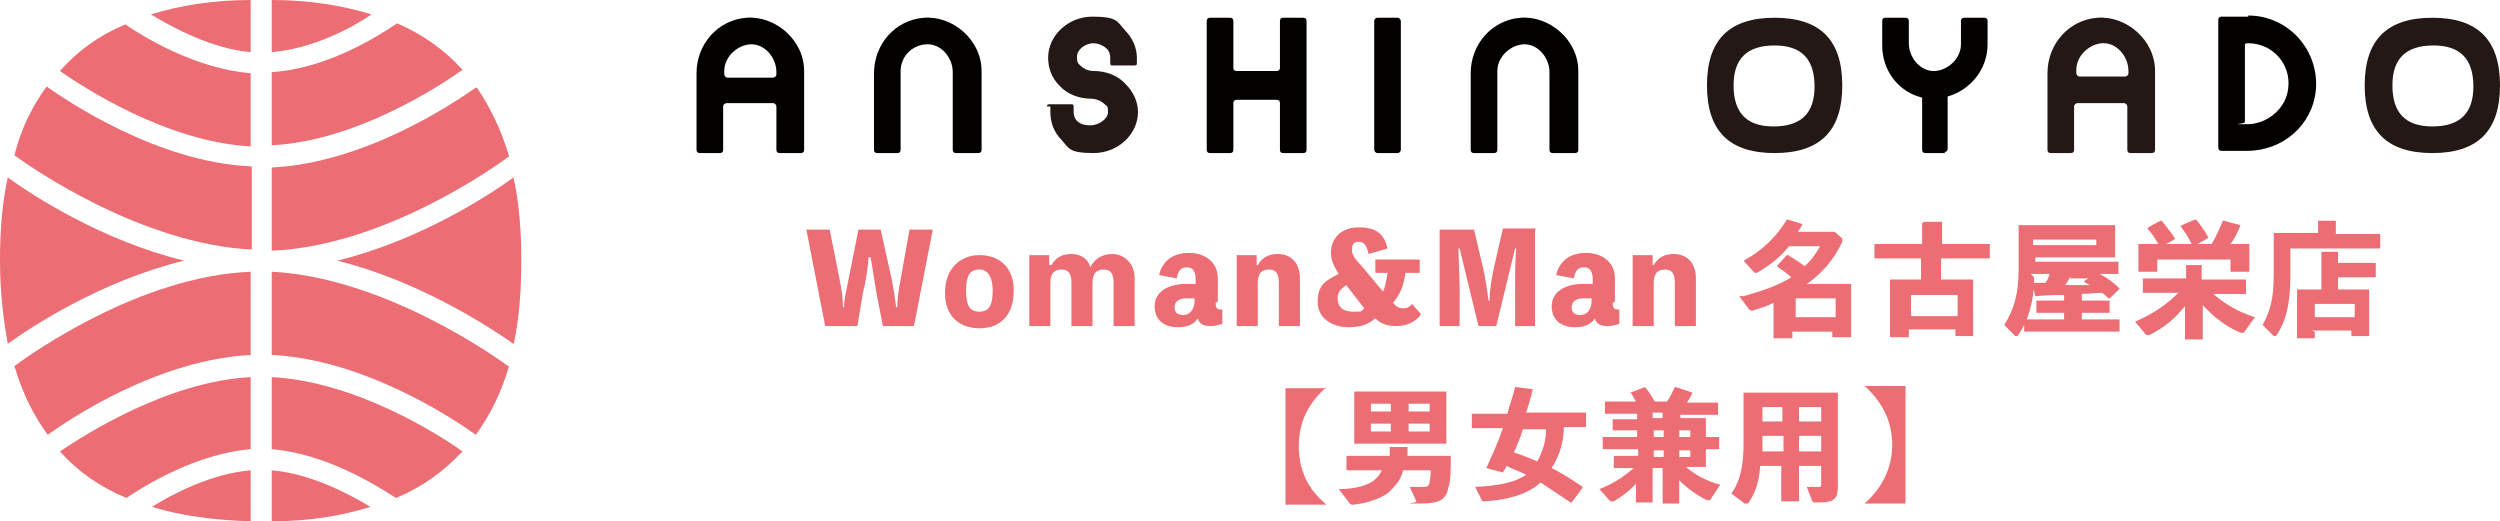 <?xml version="1.0" encoding="UTF-8"?><svg id="_レイヤー_2" xmlns="http://www.w3.org/2000/svg" width="225.4" height="47" viewBox="0 0 225.4 47"><g id="_レイヤー_1-2"><g id="nagoya"><path d="M22.6,32v-7.5c-10,.4-19.8,7.4-21.3,8.5.7,2.4,1.7,4.4,3,6.2,2.1-1.5,10-6.8,18.4-7.2Z" fill="#ec6d74"/><path d="M22.6,15c-8.4-.4-16.4-5.8-18.4-7.2-1.3,1.8-2.3,3.8-2.9,6.2,1.5,1.1,11.4,8,21.4,8.5v-7.5Z" fill="#ec6d74"/><path d="M22.6,4.7V0c-3.4,0-6.4.5-9,1.3,2,1.2,5.5,3.1,9,3.4Z" fill="#ec6d74"/><path d="M.7,16c-.5,2.3-.7,4.7-.7,7.5s.3,5.3.7,7.5c2.2-1.6,8.5-5.7,15.9-7.5-7.4-1.8-13.7-5.9-15.9-7.5Z" fill="#ec6d74"/><path d="M46.3,31.1c.5-2.3.7-4.8.7-7.6s-.2-5.2-.7-7.5c-2.2,1.6-8.5,5.7-15.9,7.5,7.3,1.8,13.6,5.9,15.9,7.5Z" fill="#ec6d74"/><path d="M22.6,47v-4.6c-3.5.3-7,2.1-8.9,3.3,2.6.8,5.6,1.2,8.9,1.3Z" fill="#ec6d74"/><path d="M24.5,42.4v4.6c3.4,0,6.3-.5,8.9-1.3-2-1.2-5.4-3-8.9-3.3Z" fill="#ec6d74"/><path d="M22.6,13.1v-6.5c-5-.4-9.7-3.3-11.3-4.4-2.4,1-4.3,2.4-5.9,4.2,2,1.4,9.6,6.4,17.2,6.8Z" fill="#ec6d74"/><path d="M22.6,40.5v-6.5c-7.6.4-15.1,5.3-17.2,6.7,1.6,1.8,3.6,3.2,6,4.2,1.6-1.1,6.3-4,11.2-4.4Z" fill="#ec6d74"/><path d="M24.5,34v6.5c4.9.4,9.5,3.3,11.2,4.4,2.4-1,4.3-2.4,6-4.2-2.1-1.5-9.6-6.3-17.2-6.7Z" fill="#ec6d74"/><path d="M42.9,7.9c-2,1.4-10,6.8-18.4,7.2v7.5c10-.4,19.9-7.4,21.4-8.5-.7-2.4-1.7-4.4-2.9-6.2Z" fill="#ec6d74"/><path d="M24.5,6.6v6.5c7.7-.4,15.2-5.4,17.2-6.8-1.6-1.8-3.6-3.2-5.9-4.2-1.6,1.1-6.3,4.1-11.3,4.4Z" fill="#ec6d74"/><path d="M24.5,0v4.7c3.6-.3,7.1-2.1,9-3.4-2.6-.8-5.6-1.3-9-1.3Z" fill="#ec6d74"/><path d="M45.8,33c-1.5-1.1-11.4-8-21.3-8.5v7.5c8.3.4,16.3,5.7,18.4,7.2,1.3-1.8,2.3-3.8,3-6.2Z" fill="#ec6d74"/><path d="M78.3,23.2c0,.7-.3,2.5-.5,3.2l-.5,3h-2.9l-1.7-8.7h2.1l.9,4.5c.2,1,.3,1.7.3,2.5h.1c0-.8.2-1.4.4-2.5l.9-4.5h2l1,4.5c.2,1,.3,1.8.4,2.5h.1c0-.7.1-1.5.3-2.5l.8-4.5h2.1l-1.7,8.7h-2.8l-.6-3.1c-.1-.6-.4-2.5-.5-3.1h-.1Z" fill="#ec6d74"/><path d="M91.4,26.2c0,2.4-1.4,3.4-3.1,3.4s-3.1-1-3.1-3.2,1.4-3.4,3.1-3.4,3.1,1,3.1,3.2ZM89.5,26.2c0-1-.3-1.9-1.2-1.9s-1.2.6-1.2,1.9.3,1.9,1.2,1.9,1.2-.6,1.2-1.9Z" fill="#ec6d74"/><path d="M94.8,23.9c.4-.7,1-1,1.8-1s1.5.4,1.7,1.2c.4-.8,1.1-1.2,2-1.2s2,.7,2,2.2v4.3h-1.9v-3.9c0-.9-.3-1.2-.9-1.2s-1,.3-1,1.2v3.9h-1.9v-3.9c0-.9-.3-1.2-.9-1.2s-1,.3-1,1.2v3.9h-1.9v-6.4h1.8v.9h0Z" fill="#ec6d74"/><path d="M109.6,27.3c0,.4.1.6.4.6s.1,0,.2,0v1.3c-.4.1-.6.2-1,.2-.7,0-1.1-.2-1.2-.7-.4.6-1,.8-1.8.8-1.3,0-2.1-.7-2.1-1.9s1.1-2,2.8-2,.6,0,.9,0v-.4c0-.8-.3-1.1-.8-1.1s-.8.3-.9,1l-1.6-.3c.3-1.3,1.3-2,2.7-2s2.6.8,2.6,2.3v2.1ZM107.7,26.9c-.2,0-.5,0-.8,0-.6,0-1,.3-1,.8s.3.7.8.7,1-.4,1-1.3Z" fill="#ec6d74"/><path d="M113.4,23.9c.4-.7,1-1,1.8-1,1.1,0,2,.7,2,2.2v4.3h-1.9v-3.9c0-.9-.3-1.2-.9-1.2s-1,.3-1,1.2v3.9h-1.9v-6.4h1.8v.9h0Z" fill="#ec6d74"/><path d="M128,28.5c-.5.6-1.3.9-2.1.9s-1.4-.2-1.9-.7c-.7.6-1.4.8-2.4.8-1.5,0-2.8-.8-2.8-2.3s.7-1.9,1.9-2.5c-.5-.8-.7-1.3-.7-1.9,0-1.3.9-2.3,2.5-2.3s2.3.6,2.6,1.9l-1.7.5c-.2-.8-.4-1.1-.9-1.1s-.6.3-.6.7.1.7.8,1.4l2,2.4c.2-.5.3-1,.4-1.7h-1.1v-1.2h4v1.2h-1.3c-.1,1.1-.5,2-1.1,2.7.3.4.6.5.9.5s.6-.1.8-.4l.8.9ZM121.4,25.7c-.6.4-.8.7-.8,1.2,0,.8.5,1.2,1.4,1.2s.7,0,1-.3l-1.7-2.2Z" fill="#ec6d74"/><path d="M138.4,20.7v8.7h-1.8v-3.4c0-1.2,0-2.4.1-3.6h-.1l-1.7,7h-1.6l-1.7-7h-.1c0,1.2.1,2.4.1,3.6v3.4h-1.8v-8.7h3.1l.8,3.4c.2.9.4,2.1.5,3h.1c0-.9.2-2.1.4-3l.8-3.5h3Z" fill="#ec6d74"/><path d="M145.4,27.3c0,.4.1.6.4.6s.1,0,.2,0v1.3c-.4.1-.6.2-1,.2-.7,0-1.1-.2-1.2-.7-.4.6-1,.8-1.8.8-1.3,0-2.1-.7-2.1-1.9s1.1-2,2.8-2,.6,0,.9,0v-.4c0-.8-.3-1.1-.8-1.1s-.8.3-.9,1l-1.6-.3c.3-1.3,1.3-2,2.7-2s2.6.8,2.6,2.3v2.1ZM143.5,26.9c-.2,0-.5,0-.8,0-.6,0-1,.3-1,.8s.3.7.8.7,1-.4,1-1.3Z" fill="#ec6d74"/><path d="M149.1,23.9c.4-.7,1-1,1.8-1,1.1,0,2,.7,2,2.2v4.3h-1.9v-3.9c0-.9-.3-1.2-.9-1.2s-1,.3-1,1.2v3.9h-1.9v-6.4h1.8v.9h0Z" fill="#ec6d74"/><path d="M157.2,26.7c1.8-.5,3.2-1,4.3-1.7-.4-.4-.8-.6-1.3-1h0c0,0,.9-1,.9-1h.1c.5.3,1,.6,1.5,1,.6-.5,1-1.1,1.4-1.8h-2.8c-.8,1-1.7,1.7-2.9,2.4,0,0,0,0-.1,0,0,0-.1,0-.2-.1l-.9-1c1.7-.9,3-2.2,3.9-3.7h.1s1.3.4,1.3.4h0c-.1.3-.3.5-.4.7h3.3s.7.6.7.6c0,0,0,0,0,.1,0,0,0,.1,0,.2-.8,1.7-1.9,2.9-3.2,3.8h4s0,0,0,0v1.2s0,1.2,0,1.2v2.4c0,0-1.7,0-1.7,0v-.5h-3.6v.6h-1.7v-2.5c0,0,0-.7,0-.7-.6.3-1.2.5-1.9.7,0,0,0,0-.1,0,0,0-.1,0-.2-.1l-.9-1.2ZM165.5,26.9h-3.6v1.7h3.6v-1.7Z" fill="#ec6d74"/><path d="M173.5,20h0c0,0,1.6,0,1.6,0h0v2h4.3s0,0,0,0v1.3h0c0,0-1.9,0-1.9,0h-2.5v1.9h2.9s0,0,0,0v1.6s0,1.1,0,1.1v2.4c0,0-1.6,0-1.6,0v-.6h-4.2v.7h-1.7v-2.2c0,0,0-1.4,0-1.4v-1.6s0,0,0,0h1.7s1.1,0,1.1,0v-1.9h-4.2s0,0,0,0v-1.3h.1c0,0,1.8,0,1.8,0h2.4v-1.9ZM176.5,26.6h-4.2v1.9h4.2v-1.9Z" fill="#ec6d74"/><path d="M183.4,25c0,2.1-.5,3.9-1.5,5.3,0,0,0,0-.1,0s0,0-.1,0l-1-1c.9-1.4,1.3-2.9,1.3-5v-4s0,0,0,0h1.9s5.1,0,5.1,0h1.7s0,0,0,0v1s0,.7,0,.7v1.2s0,0,0,0h-1.7s-5.5,0-5.5,0v.4h1.1s4.6,0,4.6,0h1.8s0,0,0,0v1.1h0c0,0-1.7,0-1.7,0,.6.3,1.3.8,1.8,1.3h0c0,.1-.9.9-.9.9h-.1c-.2-.2-.4-.4-.6-.5-.6,0-1.2.1-1.8.1v.6h2.5s0,0,0,0v1.1h0c0,0-1.6,0-1.6,0h-.9v.6h3.4s0,0,0,0v1.1h0c0,0-1.8,0-1.8,0h-6.8s0,0,0,0v-1.1h0c0,0,1.8,0,1.8,0h1.8v-.6h-2.5s0,0,0,0v-1.1h0c0,0,1.6,0,1.6,0h.9v-.5c-.7,0-1.5,0-2.5.1h-.1s-.3-1.2-.3-1.2h0c0,0,1.2,0,1.2,0,.2-.2.3-.5.4-.8h-1.7ZM189,22.1v-.5h-5.7v.5h5.7ZM186.6,25c-.1.3-.3.5-.4.7.7,0,1.5,0,2.2,0-.2-.1-.3-.2-.5-.3h0c0-.1.4-.3.4-.3h-1.6Z" fill="#ec6d74"/><path d="M199.2,26.2c1.2,1.1,2.5,1.9,4.1,2.4l-1,1.4s0,0-.1,0,0,0-.2,0c-1.4-.6-2.5-1.5-3.4-2.5v3.1c.1,0-1.6,0-1.6,0v-3c-.9,1.1-1.8,1.9-3.2,2.6,0,0-.1,0-.2,0s0,0-.1,0l-1-1.2c1.6-.7,2.8-1.5,3.9-2.6h-3.2s0,0,0,0v-1.3h0c0,0,1.9,0,1.9,0h2v-1.2h0c0,0,1.4,0,1.4,0h0v1.3h4s0,0,0,0v1.3h0c0,0-1.9,0-1.9,0h-1.5ZM197.6,22c-.3-.6-.6-1.1-1-1.6h0c0-.1,1.3-.6,1.3-.6h.1c.4.5.8,1,1.1,1.6h0c0,.1-1,.6-1,.6h1.3c.4-.7.7-1.3,1-2.1h.1c0,0,1.5.4,1.5.4h0c-.3.8-.6,1.3-.9,1.7h1.7s0,0,0,0v.9s0,.3,0,.3v1.3c0,0-1.7,0-1.7,0v-1.1h-6.6v1.1h-1.7v-1.3c0,0,0-.2,0-.2v-1s0,0,0,0h1.8c-.3-.5-.6-1-1-1.4h0c0-.1,1.2-.7,1.2-.7h.1c.4.5.8,1,1.2,1.6h0c0,.1-.8.5-.8.5h2Z" fill="#ec6d74"/><path d="M209.1,19.9h0c0,0,1.5,0,1.5,0h0v1.2h4s0,0,0,0v1.3h0c0,0-1.9,0-1.9,0h-6.2v2.4c0,2.6-.4,4.2-1.3,5.5,0,0,0,0-.1,0s0,0-.1,0l-1-1c.7-1.3,1-2.4,1-4.6v-3.7s0,0,0,0h1.9s2.1,0,2.1,0v-1.1ZM208.7,29.9v.6h-1.6v-2.1c0,0,0-1,0-1v-1.3s0,0,0,0h1.6s.6,0,.6,0v-3.4h0c0,0,1.5,0,1.5,0h0v1h3.4s0,0,0,0v1.3h0c0,0-1.4,0-1.4,0h-2v1.1h2.8s0,0,0,0v1.3s0,.8,0,.8v2.1c0,0-1.6,0-1.6,0v-.5h-3.6ZM212.3,27.4h-3.6v1.2h3.6v-1.2Z" fill="#ec6d74"/><path d="M119.6,34.9c-1.6,1.4-2.5,3.1-2.5,5.3s.8,3.9,2.5,5.3h-3.7v-10.5h3.7Z" fill="#ec6d74"/><path d="M123.3,42.4h-1.9s0,0,0,0v-1.3h0c0,0,1.9,0,1.9,0h2c0-.2,0-.5,0-.8h0c0,0,1.6,0,1.6,0h0c0,.3,0,.6,0,.8h3.9s0,0,0,0c0,1.2,0,2.2-.2,2.8-.2,1.1-.7,1.5-2.6,1.5s-.3,0-.3-.2l-.6-1.3c.6,0,1,0,1.3,0,.3,0,.4-.1.5-.4,0-.2.1-.6.1-1.1h-2.5c-.2.9-.7,1.4-1.3,2-.6.5-2,1-3.2,1.1-.2,0-.2,0-.3-.1l-1-1.3c1.6,0,2.8-.4,3.3-.9.2-.2.4-.4.6-.8h-1.6ZM130.4,35.2h0c0,0,0,1.3,0,1.3v3.5s0,0,0,0h-1.7s-4.9,0-4.9,0h-1.7s0,0,0,0v-1.4s0-2.1,0-2.1v-1.2s0,0,0,0h1.7s4.9,0,4.9,0h1.7ZM125.4,36.4h-1.8v.7h1.8v-.7ZM123.6,38.2v.7h1.8v-.7h-1.8ZM127,37.1h1.9v-.7h-1.9v.7ZM127,38.9h1.9v-.7h-1.9v.7Z" fill="#ec6d74"/><path d="M133,43.9c2.1-.1,3.6-.4,4.6-1.1-.6-.3-1.2-.5-1.8-.8,0,.2-.2.4-.3.6h0c0,0-1.5-.4-1.5-.4h0c.6-1.3,1.1-2.4,1.5-3.6h-2.8s0,0,0,0v-1.3h0c0,0,1.8,0,1.8,0h1.4c.2-.8.5-1.5.7-2.4h.1c0,0,1.5.2,1.5.2h0c-.2.8-.4,1.5-.6,2.1h5.4s0,0,0,0v1.3h0c0,0-1.8,0-1.8,0h-.2c0,1.3-.4,2.6-1.1,3.7,1,.5,1.9,1.1,2.8,1.7h0c0,.1-1,1.4-1,1.4h-.1c-.9-.6-1.8-1.2-2.7-1.8-1.3,1.2-3.3,1.6-5.1,1.7-.1,0-.2,0-.2-.1l-.7-1.4ZM137.3,38.7c-.2.7-.5,1.4-.8,2.1.7.2,1.4.5,2.1.8.5-.9.8-1.9.8-2.9h-2.2Z" fill="#ec6d74"/><path d="M151.4,37.7h2.4s0,0,0,0v1.3s0,.4,0,.4h1.2s0,0,0,0v1.1h0c0,0-1.2,0-1.2,0v1.6s0,0,0,0h-1.4s-.4,0-.4,0c.8.7,1.9,1.3,3.1,1.6l-.8,1.2c0,.1-.1.2-.2.2s0,0-.2,0c-1-.5-1.8-1.1-2.5-1.8v2.1c.1,0-1.5,0-1.5,0v-2.8c0,0,0-.4,0-.4h-.9v3.1s-1.5,0-1.5,0v-1.7c-.5.6-1.2,1.1-2,1.6,0,0-.1,0-.2,0s-.1,0-.2-.1l-.9-1c1.3-.5,2.3-1.2,3.1-1.9h-1.8s0,0,0,0v-1.1h.1c0,0,1.5,0,1.5,0h.6v-.6h-3.2s0,0,0,0v-1.1h0c0,0,1.5,0,1.5,0h1.6v-.6h-2.2s0,0,0,0v-1h.1c0,0,1.4,0,1.4,0h.7v-.5h-2.9s0,0,0,0v-1.1h0c0,0,1.9,0,1.9,0h.9c-.2-.3-.3-.6-.5-.8h0c0,0,1.3-.5,1.3-.5h0c.3.3.6.8.9,1.3h1.1c.3-.4.5-.9.7-1.3h.1s1.5.5,1.5.5h0c-.2.4-.3.6-.5.9h2.8s0,0,0,0v1.1h0c0,0-1.9,0-1.9,0h-1.5v.5ZM149,37.2v.5h.9v-.5h-.9ZM150,39.4v-.6h-.9v.6h.9ZM150,41.2v-.6h-.9v.6h.9ZM152.4,39.4v-.6h-1v.6h1ZM152.4,41.2v-.6h-1v.6h1Z" fill="#ec6d74"/><path d="M162.3,45.2h-1.7v-3.2s-1.9,0-1.9,0c-.1,1.4-.4,2.4-1.1,3.4,0,0-.1,0-.2,0s0,0-.1,0l-1.2-.9c.9-1.3,1.1-2.7,1.1-4.7v-4.4s0,0,0,0h1.9s4.7,0,4.7,0h1.9s0,0,0,0v1.5s0,3.9,0,3.9v3.1c0,1-.3,1.4-1.6,1.4h-.4c-.2,0-.2,0-.3-.1l-.5-1.3c.3,0,.8,0,1.1,0,.2,0,.2,0,.2-.4v-1.5h-2v3.2ZM160.7,39.3h-1.8v.6c0,.3,0,.5,0,.8h1.9v-1.4ZM160.7,36.7h-1.8v1.3h1.8v-1.3ZM164.2,38v-1.3h-2v1.3h2ZM164.2,40.7v-1.4h-2v1.4h2Z" fill="#ec6d74"/><path d="M171.8,34.9v10.5h-3.7c1.6-1.4,2.5-3.2,2.5-5.3s-.9-3.9-2.5-5.3h3.7Z" fill="#ec6d74"/><g id="_グループ_28"><g id="ANSHIN_OYADO" isolation="isolate"><g isolation="isolate"><path d="M72.1,13.8h-1.8c-.2,0-.3-.1-.3-.3v-3.9c0-.1-.1-.3-.3-.3h-4.2c-.1,0-.3.1-.3.3v3.9c0,.2-.1.3-.3.3h-1.8c-.2,0-.3-.1-.3-.3v-6.9c0-2.6,1.9-4.8,4.5-5s5.2,2,5.2,4.8v7.1c0,.2-.1.3-.3.3ZM69.7,7c.1,0,.3-.1.3-.3v-.2c0-1.2-.9-2.4-2.1-2.5s-2.6,1-2.6,2.4h0c0,.1,0,.3,0,.3,0,.1.1.3.3.3h4.2Z" fill="#030000"/><path d="M88,13.8h-1.8c-.2,0-.3-.1-.3-.3v-7c0-1.2-.9-2.4-2.1-2.5-1.4-.1-2.6,1-2.6,2.4v7.1c0,.2-.1.3-.3.3h-1.8c-.2,0-.3-.1-.3-.3v-6.9c0-2.6,1.9-4.8,4.5-5s5.2,2,5.2,4.8v7.1c0,.2-.1.3-.3.3Z" fill="#030000"/><path d="M117.5,13.8h-1.8c-.2,0-.3-.1-.3-.3v-4.2c0-.2-.1-.3-.3-.3h-3.6c-.2,0-.3.1-.3.3v4.2c0,.2-.1.3-.3.3h-1.8c-.2,0-.3-.1-.3-.3V1.9c0-.2.1-.3.3-.3h1.8c.2,0,.3.1.3.3v4.2c0,.2.1.3.3.3h3.6c.2,0,.3-.1.3-.3V1.9c0-.2.1-.3.3-.3h1.8c.2,0,.3.1.3.3v11.6c0,.2-.1.3-.3.3Z" fill="#030000"/><path d="M94.4,9.6c0-.1,0-.2.2-.2h2c.1,0,.2,0,.2.2v.5c0,.3.1.6.3.8.3.3.7.4,1.2.4.8,0,1.6-.6,1.6-1.2s-.1-.5-.3-.7c-.3-.3-.8-.5-1.2-.5-1.1,0-2.2-.4-2.9-1.2-.7-.7-1-1.6-1-2.5,0-2,1.8-3.7,4-3.7s2.2.4,2.9,1.2c.7.7,1.1,1.6,1.1,2.5v.5c0,.1,0,.2-.2.2h-2c-.1,0-.2,0-.2-.2v-.5c0-.3-.1-.6-.3-.8s-.7-.5-1.2-.5c-.8,0-1.5.6-1.5,1.2s.1.6.3.8c.3.3.7.5,1.2.5,1.1,0,2.2.4,2.9,1.2h0c.7.7,1.1,1.6,1.1,2.5,0,2-1.8,3.7-4,3.7s-2.2-.4-2.9-1.2c-.7-.7-1-1.6-1-2.5v-.5Z" fill="#231815"/><rect x="123.9" y="1.6" width="2.4" height="12.2" rx=".3" ry=".3" fill="#030000"/><path d="M141.8,13.8h-1.8c-.2,0-.3-.1-.3-.3v-7c0-1.2-.9-2.4-2.1-2.5s-2.6,1-2.6,2.4v7.1c0,.2-.1.3-.3.3h-1.8c-.2,0-.3-.1-.3-.3v-6.9c0-2.6,1.9-4.8,4.5-5s5.2,2,5.2,4.8v7.1c0,.2-.1.3-.3.3Z" fill="#030000"/></g><g isolation="isolate"><path d="M193.9,13.8h-1.8c-.2,0-.3-.1-.3-.3v-3.9c0-.1-.1-.3-.3-.3h-4.2c-.1,0-.3.1-.3.3v3.9c0,.2-.1.3-.3.3h-1.8c-.2,0-.3-.1-.3-.3v-6.9c0-2.6,1.9-4.8,4.5-5s5.2,2,5.2,4.8v7.1c0,.2-.1.3-.3.3ZM191.6,6.9c.1,0,.3-.1.3-.3v-.2c0-1.2-.9-2.4-2.1-2.5s-2.6,1-2.6,2.4h0c0,.1,0,.3,0,.3,0,.1.1.3.3.3h4.2Z" fill="#231815"/><path d="M219.3,1.6c-4.1,0-6.1,2-6.1,6.1,0,4.1,2,6.1,6.1,6.1,4.1,0,6.1-2,6.1-6.1,0-4.1-2-6.1-6.1-6.1ZM219.3,11.4c-2.4,0-3.6-1.2-3.6-3.7,0-2.4,1.2-3.6,3.7-3.6,2.4,0,3.6,1.2,3.6,3.7,0,2.4-1.2,3.6-3.7,3.6Z" fill="#231815"/><path d="M175.4,13.8h-1.8c-.2,0-.3-.1-.3-.3v-4.7c-2.1-.5-3.6-2.4-3.6-4.7V1.9c0-.2.1-.3.3-.3h1.8c.2,0,.3.1.3.3v2c0,1.2.9,2.4,2.1,2.5s2.6-1,2.6-2.4V1.9c0-.2.1-.3.3-.3h1.8c.2,0,.3.1.3.3v2.1c0,2.2-1.5,4.1-3.6,4.7v4.7c0,.2-.1.3-.3.3Z" fill="#030000"/><path d="M202.7,1.5h-2.4c-.2,0-.3.1-.3.3v11.5c0,.2.1.3.3.3h2.3c3.2,0,5.9-2.3,6.2-5.5.3-3.6-2.5-6.7-6.1-6.7ZM206.3,8c-.2,1.8-1.9,3.2-3.7,3.2s-.2,0-.2-.2v-6.9c0-.1,0-.2.2-.2h.1c2.2,0,3.9,1.9,3.6,4.1Z" fill="#030000"/><path d="M160,1.6c-4.1,0-6.1,2-6.1,6.1,0,4.1,2,6.1,6.1,6.1,4.1,0,6.1-2,6.1-6.1,0-4.1-2-6.1-6.1-6.1ZM159.9,11.4c-2.4,0-3.6-1.2-3.6-3.7,0-2.4,1.2-3.6,3.7-3.6,2.4,0,3.6,1.2,3.6,3.7,0,2.4-1.2,3.6-3.7,3.6Z" fill="#231815"/></g></g></g></g></g></svg>